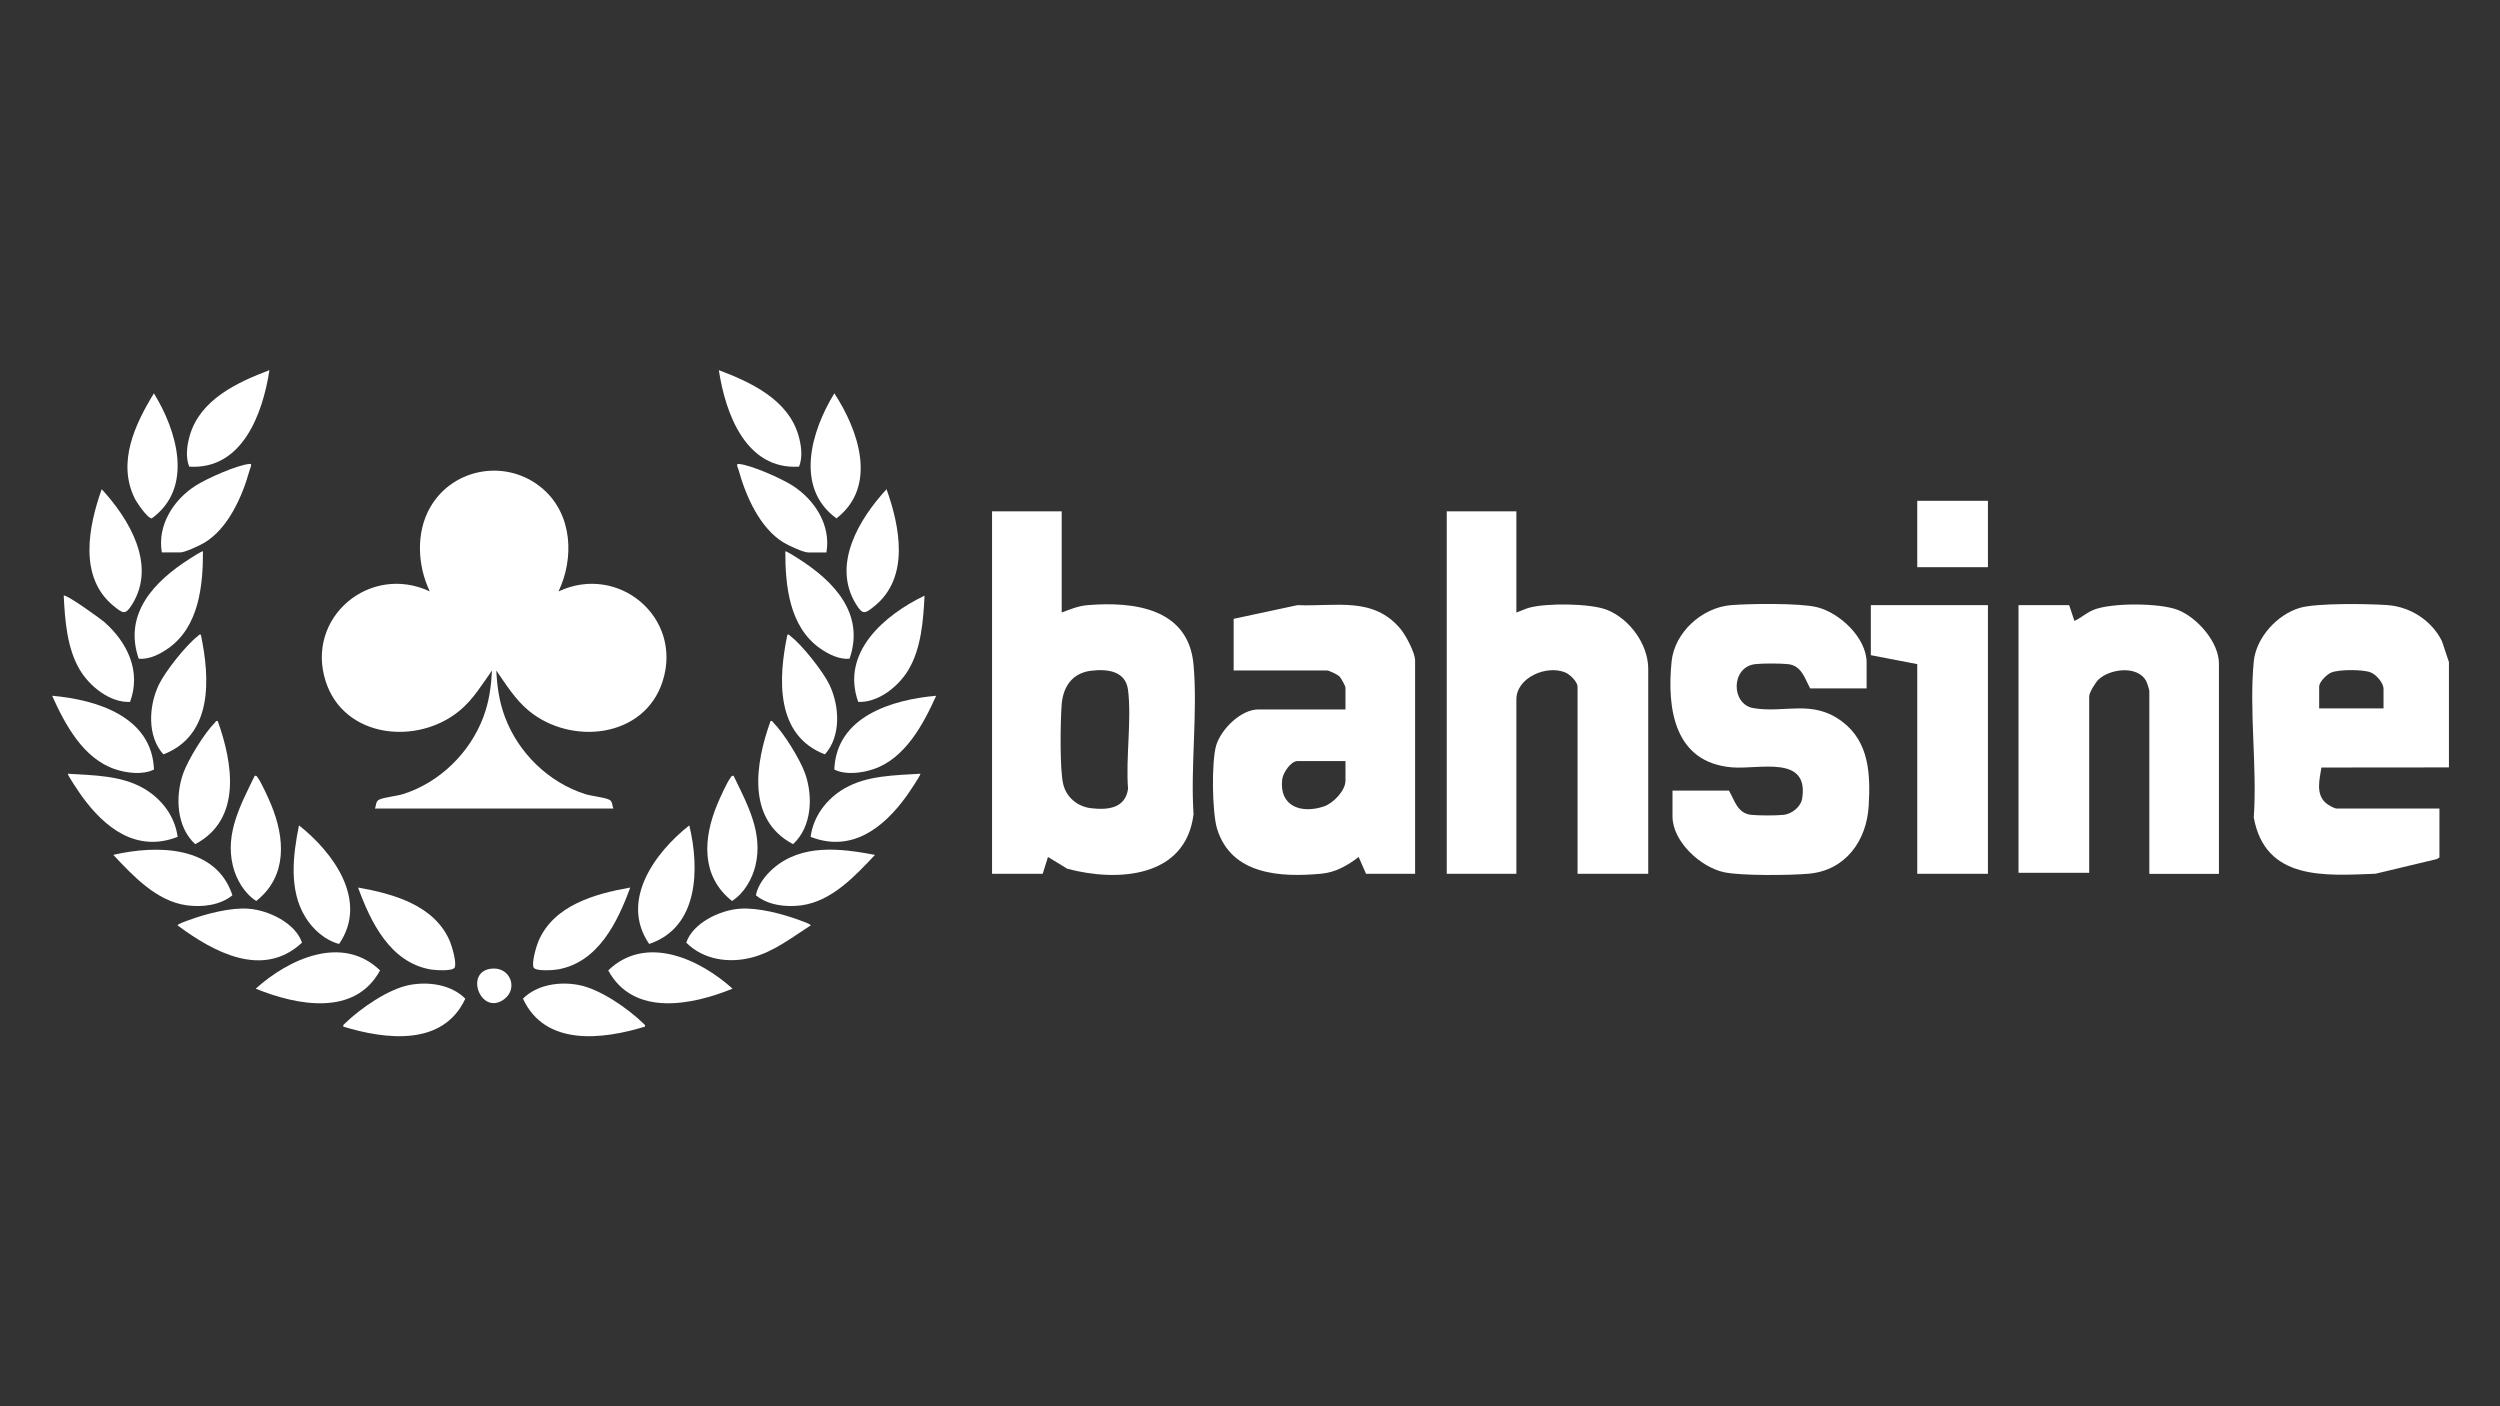 <?xml version="1.0" encoding="UTF-8"?>
<svg id="Layer_1" xmlns="http://www.w3.org/2000/svg" baseProfile="tiny" version="1.2" viewBox="0 0 1920 1080">
  <rect x="0" y="0" width="1920" height="1080" fill="#333333" stroke="none"/>
  <!-- Generator: Adobe Illustrator 29.7.1, SVG Export Plug-In . SVG Version: 2.1.1 Build 8)  -->
  <path d="M1880.78,589.37v207.17H39.22V283.46h1841.57v224.98l-5.37-16.08c-7.91-15.81-24.23-26.41-41.99-27.65-14.75-1.03-53.86-1.67-66.88,2.06-17.54,5.02-33.84,22.87-35.64,41.28-3.68,37.79,2.73,81.36,0,119.76,8.83,48.52,54.41,44.75,93.48,43.22l47.08-11.25,2.03-1.21v-37.63h-78.99c-1.92,0-6.97-2.99-8.52-4.44-7.6-7.11-4.52-17.97-3.14-27.04l97.95-.09ZM206.92,284.28c-24.75,9.35-53.18,22.58-61.16,50.18-2.17,7.49-3.4,16.52-.46,23.91,40.86,2.61,56.55-40.83,61.62-74.09ZM552.07,284.28c5.05,33.3,20.73,76.67,61.62,74.09,2.95-7.4,1.71-16.42-.46-23.91-7.98-27.6-36.41-40.82-61.16-50.18ZM118.21,302.09c-14.58,23.8-28.24,52.88-14.89,80.41,1.55,3.19,9.82,15.61,13.27,15.61,32.39-23.49,19.34-67.28,1.62-96.01ZM640.78,302.09c-17.72,28.74-30.77,72.53,1.62,96.01,31.99-24.69,16.89-67.79-1.62-96.01ZM124.29,424.27h14.18c3.54,0,15.01-5.36,18.48-7.44,18.44-11.09,29.25-35.78,34.81-55.87.4-1.43,2.22-4.83.18-4.69-9.64.69-33.14,11.25-41.65,16.68-17.08,10.9-29.58,30.44-25.99,51.32ZM634.71,424.27c3.6-20.93-8.95-40.36-25.99-51.32-8.43-5.42-32.07-15.99-41.65-16.68-2.04-.15-.21,3.26.18,4.69,5.56,20.09,16.36,44.78,34.81,55.87,3.46,2.08,14.94,7.44,18.48,7.44h14.18ZM287.95,620.93h183.1c-1.07-2.44-.49-5.49-3.29-6.83-3.6-1.73-13.41-2.67-18.42-4.27-28.14-8.98-51.24-31.6-61.54-59.11-4.47-11.92-5.98-23.14-6.68-35.81,7.52,10.83,14.46,22.16,24.73,30.73,32.48,27.1,89.06,21.37,103.05-22.46,15.65-49.06-34.08-90.55-79.98-68.97,12.21-25.75,10.63-58.85-11.73-78.52-26.8-23.56-68.85-17.11-86.73,13.76-11.23,19.39-9.88,44.95-.4,64.75-45.89-21.59-95.63,19.91-79.98,68.97,14,43.86,70.56,49.56,103.05,22.46,10.43-8.7,16.97-19.87,24.73-30.73-.75,12.72-2.19,23.83-6.68,35.81-10.27,27.41-33.48,50.21-61.55,59.11-4.93,1.56-14.75,2.51-18.41,4.27-2.8,1.34-2.22,4.39-3.29,6.83ZM78.12,375.72c-10.21,28.71-18,67.79,9.33,89.81,7.15,5.76,8.88,6.91,14.02-1.34,19.01-30.5-2.35-65.68-23.34-88.47ZM680.88,375.72c-21.02,22.77-42.36,57.97-23.34,88.47,5.14,8.25,6.87,7.1,14.02,1.34,27.32-22.02,19.53-61.1,9.33-89.81ZM1526.73,384.62h-54.28v50.98h54.28v-50.98ZM815.38,392.71h-53.47v278.39h38.89l4.06-12.95,14.84,9.05c38.38,10.25,90.93,7.15,96.95-41.84-2.41-37.07,3.27-78.31,0-114.89-3.9-43.65-46.18-48.59-81.4-45.72-7.03.57-13.38,3.22-19.86,5.65v-77.69ZM1164.57,392.71h-53.47v278.39h53.47v-133.93c0-16.85,23.35-26.75,37.69-20.65,3.54,1.5,9.3,7.1,9.3,10.94v143.65h54.28v-157.4c0-18.91-14.36-38.42-31.61-45.3-12.76-5.09-46.78-5.33-59.93-1.63-3.39.96-6.41,2.58-9.73,3.64v-77.69ZM155.88,423.47c-.55-.62-8.95,4.89-10.14,5.64-26.99,17.1-51.22,42.14-39.19,76.81,8.13.65,16.39-3.53,22.87-8.14,23.35-16.62,26.49-47.77,26.46-74.31ZM652.45,505.92c12.02-34.67-12.21-59.71-39.19-76.81-1.19-.75-9.59-6.26-10.14-5.64-.03,26.55,3.11,57.69,26.46,74.31,6.49,4.62,14.74,8.8,22.87,8.14ZM99.87,539.07c8.74-23.49-2.04-45.74-19.76-61.36-2.54-2.24-29.73-21.87-31.17-20.25.94,18.87,2.47,40.31,12.31,56.89,7.55,12.74,23.14,25.39,38.62,24.72ZM710.05,457.46c-30.68,14.74-64.56,43.63-50.92,81.61,15.48.67,31.06-11.99,38.62-24.72,9.79-16.49,11.38-38.12,12.31-56.89ZM1086.79,671.1v-163.88c0-5.87-7.07-19.17-10.93-23.88-21-25.61-50.1-17.3-79.4-18.6l-49.02,10.51v39.65h71.7c1.57,0,7.96,3.15,9.35,4.41,1.39,1.27,4.82,7.42,4.82,8.94v16.59h-66.84c-13.59,0-28.62,15.09-32.41,27.51s-3.17,51.68.64,64.11c10.88,35.54,48.88,37.48,80.28,34.52,10.66-1.01,20.2-6.41,28.45-12.85l5.68,12.96h37.67ZM1433.56,528.67v-19.83c0-19-20.76-38.39-38.38-42.59-13.17-3.14-51.22-2.68-65.72-1.5-22.27,1.81-43.44,20.9-45.69,43.38-3.63,36.23,2.13,77.6,46.5,81.22,20.8,1.7,59.08-9.85,53.82,23.84-1,6.39-7.82,11.89-14.13,12.6-5.74.65-19.35.62-25.12,0-10.47-1.13-12.56-10.93-17.01-18.62h-43.35v19.83c0,19.36,21.65,39.07,39.69,42.9,13.22,2.8,50.84,2.41,65.12,1.1,28.18-2.58,44.32-25.39,45.87-52.1,1.41-24.17.43-49.02-20.31-64.67-22.98-17.34-43.91-6.32-68.2-10.37-17.37-2.9-17.46-31.67,1.43-33.8,5.74-.65,19.35-.62,25.12,0,10.39,1.12,12.77,10.81,17.01,18.62h43.35ZM1526.73,464.74h-89.93v38.44l35.65,6.88v161.04h54.28v-206.36ZM1589.11,464.74h-38.89v205.55h54.28v-135.55c0-2.92,4.95-10.82,7.27-12.97,8.85-8.2,29.57-10.83,36.36.95.66,1.14,2.55,6.99,2.55,7.97v140.41h53.47v-161.45c0-16.52-16.73-35.47-31.61-41.26-13.88-5.39-51.03-5.64-64.78,0-5.32,2.18-9.45,6.1-14.59,8.48l-4.06-12.14ZM154.26,487.4c-1.4-.36-1.62.58-2.43,1.2-8.95,6.85-25.01,27.13-29.87,37.33-7.77,16.28-9.07,39.42,3.53,53.44,38.2-14.7,35.81-58.44,28.78-91.97ZM604.74,487.4c-7.04,33.53-9.42,77.27,28.78,91.97,12.6-14.02,11.29-37.16,3.53-53.44-4.86-10.2-20.93-30.48-29.87-37.33-.81-.62-1.03-1.57-2.43-1.2ZM40.03,534.34c9.88,22,23.91,48.32,48.4,56.45,8.9,2.95,21.23,4.54,29.82.21-1.57-40.72-44.15-53.64-78.23-56.65ZM718.97,534.34c-34.08,3.01-76.65,15.93-78.23,56.65,8.59,4.33,20.93,2.75,29.82-.21,24.49-8.13,38.52-34.44,48.4-56.45ZM167.22,553.76c-1.59-.41-1.56.66-2.28,1.36-7.92,7.8-20.55,28.38-24.26,38.89-6.22,17.56-5.22,41.04,9.25,54.31,36.09-19.07,28.86-62.32,17.29-94.56ZM591.77,553.76c-11.57,32.24-18.8,75.49,17.29,94.56,14.47-13.27,15.46-36.75,9.25-54.31-3.72-10.51-16.34-31.09-24.26-38.89-.71-.7-.68-1.77-2.28-1.36ZM136.42,642.72c-2.01-15.91-12.48-29.47-26.17-37.31-17.44-9.98-38.55-9.92-58.06-11.19-.77.66,9.59,15.74,10.68,17.24,17.58,24.33,42.01,43.52,73.56,31.25ZM706.81,594.23c-19.52,1.26-40.62,1.2-58.06,11.19-13.7,7.84-24.16,21.4-26.17,37.31,31.55,12.27,55.98-6.92,73.56-31.25,1.09-1.51,11.45-16.59,10.68-17.24ZM195.6,595.84c-10.52,21.78-22.85,43.85-16.78,68.95,2.53,10.47,8.83,21.37,18,27.16,24.05-19.04,22.12-48.26,11.3-74.23-2.01-4.84-7.34-16.75-10.23-20.54-.7-.91-.85-1.65-2.29-1.34ZM563.4,595.84c-1.45-.32-1.6.42-2.29,1.34-2.88,3.79-8.21,15.7-10.23,20.54-10.84,26.02-12.78,55.17,11.3,74.23,9.17-5.79,15.47-16.69,18-27.16,6.06-25.1-6.27-47.17-16.78-68.95ZM229.62,633.88c-4.64,22.94-7.94,49.76,5.01,70.65,5.72,9.22,15.07,17.68,25.81,20.41,22.73-33.2-4.46-70.27-30.82-91.06ZM529.37,633.88c-26.36,20.79-53.55,57.86-30.82,91.06,38.21-12.68,38.78-58.15,30.82-91.06ZM87.02,656.54c15.19,16.14,33.17,35.58,56.4,38.74,11.66,1.59,25.74.04,35.07-7.72-12.58-38.48-58.31-38.71-91.47-31.02ZM671.98,656.54c-26.57-5.03-56.27-8.64-78.2,10.49-5.93,5.17-11.73,12.6-13.26,20.53,9.33,7.76,23.4,9.31,35.07,7.72,23.23-3.16,41.21-22.61,56.4-38.74ZM274.99,681.63c9.7,26.59,24.65,57.51,55.7,62.91,3.4.59,16.72,1.51,18.43-1.4,1.85-3.14-1.95-16.26-3.51-19.98-11.63-27.89-43.52-36.73-70.63-41.53ZM484.01,681.63c-27.11,4.79-59,13.64-70.63,41.53-1.55,3.72-5.36,16.84-3.51,19.98,1.72,2.91,15.03,1.99,18.43,1.4,31.06-5.41,46-36.32,55.7-62.91ZM136.44,710.74c27.41,20.33,65.42,41.28,95.51,13.21-5.07-15.13-25.82-24.92-40.92-26.04-14.14-1.06-32.78,3.89-46.09,8.78-.95.35-9.13,3.11-8.49,4.05ZM622.55,710.74c.64-.95-7.54-3.7-8.49-4.05-13.32-4.89-31.95-9.84-46.09-8.78-15.1,1.13-35.86,10.91-40.92,26.04,13.15,13.13,32.54,15.99,50.13,11.48,17-4.36,30.92-15.43,45.37-24.69ZM196.4,759.3c31.29,12.75,76.09,21.73,95.48-14.03-29.01-27.94-70.26-8.71-95.48,14.03ZM562.6,759.3c-25.22-22.74-66.47-41.97-95.48-14.03,19.39,35.76,64.19,26.79,95.48,14.03ZM376.04,744.13c-19.29,3.57-6.22,36.18,11.15,23.27,11.36-8.44,4.29-26.13-11.15-23.27ZM263.64,788.44c32.45,9.95,76.69,15.42,93.71-21.46-10.76-10.85-28.18-13.29-42.71-10.54-16.48,3.11-37.82,18-49.77,29.59-.79.77-1.53,1.06-1.23,2.41ZM495.35,788.44c.3-1.35-.44-1.64-1.23-2.41-11.95-11.6-33.3-26.48-49.77-29.59-14.53-2.74-31.95-.31-42.71,10.54,17.01,36.88,61.26,31.41,93.71,21.46Z" display="none" fill="#fff"/>
  <path d="M1880.78,508.44v80.93l-97.95.09c-1.38,9.07-4.46,19.93,3.14,27.04,1.55,1.45,6.6,4.44,8.52,4.44h78.99v37.63l-2.03,1.21-47.08,11.25c-39.07,1.53-84.65,5.31-93.48-43.22,2.73-38.4-3.68-81.96,0-119.76,1.79-18.42,18.1-36.26,35.64-41.28,13.02-3.73,52.13-3.09,66.88-2.06,17.76,1.24,34.08,11.84,41.99,27.65l5.37,16.08ZM1830.55,544.05v-14.97c0-4.68-5.63-11.01-9.97-12.71-5.94-2.33-24.32-2.33-30.16.14-3.54,1.5-9.3,7.11-9.3,10.94v16.59h49.42Z" fill="#fff"/>
  <path d="M287.95,620.93c1.07-2.44.49-5.49,3.29-6.83,3.67-1.76,13.48-2.7,18.41-4.27,28.06-8.9,51.28-31.7,61.55-59.11,4.49-11.98,5.93-23.09,6.68-35.81-7.75,10.86-14.3,22.03-24.73,30.73-32.49,27.1-89.05,21.4-103.05-22.46-15.65-49.06,34.08-90.55,79.98-68.97-9.48-19.8-10.83-45.36.4-64.75,17.88-30.87,59.93-37.32,86.73-13.76,22.36,19.66,23.94,52.76,11.73,78.52,45.89-21.59,95.63,19.91,79.98,68.97-13.99,43.83-70.56,49.56-103.05,22.46-10.27-8.56-17.21-19.9-24.73-30.73.69,12.67,2.21,23.89,6.68,35.81,10.31,27.5,33.41,50.13,61.54,59.11,5.01,1.6,14.81,2.53,18.42,4.27,2.8,1.34,2.22,4.39,3.29,6.83h-183.1Z" fill="#fff"/>
  <path d="M815.38,392.71v77.69c6.48-2.43,12.84-5.08,19.86-5.65,35.22-2.87,77.5,2.07,81.4,45.72,3.27,36.58-2.41,77.82,0,114.89-6.02,48.99-58.57,52.08-96.95,41.84l-14.84-9.05-4.06,12.95h-38.89v-278.39h53.47ZM837.89,515.14c-14.4,1.73-21.51,12.32-22.54,26.04-.96,12.74-1.57,49.94,1.22,61.16,2.53,10.15,10.96,17.11,21.32,18.36,12.74,1.53,26.33.2,28.45-14.84-1.86-23.92,2.84-52.53,0-75.89-1.81-14.9-16.19-16.31-28.45-14.84Z" fill="#fff"/>
  <path d="M1164.57,392.71v77.69c3.32-1.06,6.34-2.68,9.73-3.64,13.15-3.71,47.18-3.46,59.93,1.63,17.25,6.89,31.61,26.39,31.61,45.3v157.4h-54.28v-143.65c0-3.84-5.76-9.44-9.3-10.94-14.35-6.09-37.69,3.81-37.69,20.65v133.93h-53.47v-278.39h53.47Z" fill="#fff"/>
  <path d="M1086.79,671.1h-37.67l-5.68-12.96c-8.25,6.44-17.79,11.85-28.45,12.85-31.4,2.96-69.4,1.02-80.28-34.52-3.81-12.43-4.38-51.85-.64-64.11s18.82-27.51,32.41-27.51h66.84v-16.59c0-1.52-3.43-7.67-4.82-8.94-1.39-1.27-7.79-4.41-9.35-4.41h-71.7v-39.65l49.02-10.51c29.3,1.29,58.4-7.01,79.4,18.6,3.86,4.71,10.93,18.02,10.93,23.88v163.88ZM1033.32,584.51h-36.86c-5.22,0-11.18,9.17-11.75,14.16-2.37,20.77,14.81,26.46,32.04,20.67,7.18-2.41,16.58-12.09,16.58-19.86v-14.97Z" fill="#fff"/>
  <path d="M1589.11,464.74l4.06,12.14c5.14-2.38,9.27-6.3,14.59-8.48,13.75-5.64,50.91-5.4,64.78,0,14.89,5.79,31.61,24.74,31.61,41.26v161.45h-53.47v-140.41c0-.98-1.89-6.83-2.55-7.97-6.79-11.78-27.51-9.15-36.36-.95-2.32,2.15-7.27,10.05-7.27,12.97v135.55h-54.28v-205.55h38.89Z" fill="#fff"/>
  <path d="M1433.56,528.67h-43.35c-4.24-7.8-6.62-17.49-17.01-18.62-5.77-.62-19.38-.65-25.12,0-18.89,2.12-18.79,30.9-1.43,33.8,24.3,4.06,45.22-6.97,68.2,10.37,20.74,15.65,21.72,40.5,20.31,64.67-1.55,26.71-17.69,49.52-45.87,52.1-14.29,1.31-51.9,1.7-65.12-1.1-18.04-3.83-39.69-23.54-39.69-42.9v-19.83h43.35c4.46,7.69,6.54,17.48,17.01,18.62,5.77.62,19.38.65,25.12,0,6.31-.71,13.13-6.21,14.13-12.6,5.26-33.68-33.02-22.14-53.82-23.84-44.37-3.62-50.13-44.99-46.5-81.22,2.25-22.48,23.42-41.57,45.69-43.38,14.5-1.18,52.55-1.64,65.72,1.5,17.62,4.21,38.38,23.59,38.38,42.59v19.83Z" fill="#fff"/>
  <polygon points="1526.73 464.74 1526.73 671.1 1472.45 671.1 1472.45 510.06 1436.8 503.18 1436.8 464.74 1526.73 464.74" fill="#fff"/>
  <rect x="1472.45" y="384.62" width="54.28" height="50.98" fill="#fff"/>
  <path d="M622.55,710.74c-14.46,9.26-28.37,20.33-45.37,24.69-17.59,4.51-36.98,1.65-50.13-11.48,5.07-15.13,25.82-24.92,40.92-26.04,14.14-1.06,32.78,3.89,46.09,8.78.95.35,9.13,3.11,8.49,4.05Z" fill="#fff"/>
  <path d="M136.44,710.74c-.64-.95,7.54-3.7,8.49-4.05,13.32-4.89,31.95-9.84,46.09-8.78,15.1,1.13,35.86,10.91,40.92,26.04-30.08,28.07-68.1,7.12-95.51-13.21Z" fill="#fff"/>
  <path d="M680.88,375.72c10.21,28.71,18,67.79-9.33,89.81-7.15,5.76-8.88,6.91-14.02-1.34-19.01-30.5,2.32-65.7,23.34-88.47Z" fill="#fff"/>
  <path d="M78.12,375.72c20.99,22.79,42.36,57.97,23.34,88.47-5.14,8.25-6.87,7.1-14.02,1.34-27.32-22.02-19.53-61.1-9.33-89.81Z" fill="#fff"/>
  <path d="M563.4,595.84c10.52,21.78,22.85,43.85,16.78,68.95-2.53,10.47-8.83,21.37-18,27.16-24.08-19.07-22.14-48.21-11.3-74.23,2.01-4.84,7.34-16.75,10.23-20.54.7-.91.85-1.65,2.29-1.34Z" fill="#fff"/>
  <path d="M195.6,595.84c1.45-.32,1.6.42,2.29,1.34,2.88,3.79,8.21,15.7,10.23,20.54,10.82,25.97,12.75,55.19-11.3,74.23-9.17-5.79-15.47-16.69-18-27.16-6.06-25.1,6.27-47.17,16.78-68.95Z" fill="#fff"/>
  <path d="M552.07,284.28c24.75,9.35,53.18,22.58,61.16,50.18,2.17,7.49,3.4,16.52.46,23.91-40.89,2.58-56.56-40.79-61.62-74.09Z" fill="#fff"/>
  <path d="M229.62,633.88c26.36,20.79,53.55,57.86,30.82,91.06-10.74-2.73-20.09-11.18-25.81-20.41-12.95-20.89-9.65-47.72-5.01-70.65Z" fill="#fff"/>
  <path d="M529.37,633.88c7.97,32.91,7.4,78.38-30.82,91.06-22.73-33.2,4.46-70.27,30.82-91.06Z" fill="#fff"/>
  <path d="M206.92,284.28c-5.07,33.26-20.76,76.7-61.62,74.09-2.95-7.4-1.71-16.42.46-23.91,7.98-27.6,36.41-40.82,61.16-50.18Z" fill="#fff"/>
  <path d="M274.99,681.63c27.11,4.79,59,13.64,70.63,41.53,1.55,3.72,5.36,16.84,3.51,19.98-1.72,2.91-15.03,1.99-18.43,1.4-31.06-5.41-46-36.32-55.7-62.91Z" fill="#fff"/>
  <path d="M484.01,681.63c-9.7,26.59-24.65,57.51-55.7,62.91-3.4.59-16.72,1.51-18.43-1.4-1.85-3.14,1.95-16.26,3.51-19.98,11.63-27.89,43.52-36.73,70.63-41.53Z" fill="#fff"/>
  <path d="M124.29,424.27c-3.58-20.88,8.92-40.42,25.99-51.32,8.51-5.43,32-15.98,41.65-16.68,2.04-.15.21,3.26-.18,4.69-5.56,20.09-16.36,44.78-34.81,55.87-3.46,2.08-14.94,7.44-18.48,7.44h-14.18Z" fill="#fff"/>
  <path d="M196.4,759.3c25.22-22.74,66.47-41.97,95.48-14.03-19.39,35.76-64.19,26.79-95.48,14.03Z" fill="#fff"/>
  <path d="M562.6,759.3c-31.29,12.75-76.09,21.73-95.48-14.03,29.01-27.94,70.26-8.71,95.48,14.03Z" fill="#fff"/>
  <path d="M263.64,788.44c-.3-1.35.44-1.64,1.23-2.41,11.95-11.6,33.3-26.48,49.77-29.59,14.53-2.74,31.95-.31,42.71,10.54-17.01,36.88-61.26,31.41-93.71,21.46Z" fill="#fff"/>
  <path d="M40.03,534.34c34.08,3.01,76.65,15.93,78.23,56.65-8.59,4.33-20.93,2.75-29.82-.21-24.49-8.13-38.52-34.44-48.4-56.45Z" fill="#fff"/>
  <path d="M718.97,534.34c-9.88,22-23.91,48.32-48.4,56.45-8.9,2.95-21.23,4.54-29.82.21,1.57-40.72,44.15-53.64,78.23-56.65Z" fill="#fff"/>
  <path d="M495.35,788.44c-32.45,9.95-76.69,15.42-93.71-21.46,10.76-10.85,28.18-13.29,42.71-10.54,16.48,3.11,37.82,18,49.77,29.59.79.77,1.53,1.06,1.23,2.41Z" fill="#fff"/>
  <path d="M87.02,656.54c33.16-7.69,78.88-7.46,91.47,31.02-9.33,7.76-23.4,9.31-35.07,7.72-23.23-3.16-41.21-22.61-56.4-38.74Z" fill="#fff"/>
  <path d="M671.98,656.54c-15.19,16.14-33.17,35.58-56.4,38.74-11.66,1.59-25.74.04-35.07-7.72,1.53-7.93,7.34-15.36,13.26-20.53,21.93-19.13,51.64-15.52,78.2-10.49Z" fill="#fff"/>
  <path d="M155.88,423.47c.03,26.55-3.11,57.69-26.46,74.31-6.49,4.62-14.74,8.8-22.87,8.14-12.02-34.67,12.21-59.71,39.19-76.81,1.19-.75,9.59-6.26,10.14-5.64Z" fill="#fff"/>
  <path d="M652.45,505.92c-8.13.65-16.39-3.53-22.87-8.14-23.35-16.62-26.49-47.77-26.46-74.31.55-.62,8.95,4.89,10.14,5.64,26.99,17.1,51.22,42.14,39.19,76.81Z" fill="#fff"/>
  <path d="M634.71,424.27h-14.18c-3.54,0-15.01-5.36-18.48-7.44-18.44-11.09-29.25-35.78-34.81-55.87-.4-1.43-2.22-4.83-.18-4.69,9.58.69,33.22,11.26,41.65,16.68,17.04,10.96,29.6,30.39,25.99,51.32Z" fill="#fff"/>
  <path d="M604.74,487.4c1.4-.36,1.62.58,2.43,1.2,8.95,6.85,25.01,27.13,29.87,37.33,7.77,16.28,9.07,39.42-3.53,53.44-38.2-14.7-35.81-58.44-28.78-91.97Z" fill="#fff"/>
  <path d="M136.42,642.72c-31.55,12.27-55.98-6.92-73.56-31.25-1.09-1.51-11.45-16.59-10.68-17.24,19.52,1.26,40.62,1.2,58.06,11.19,13.7,7.84,24.16,21.4,26.17,37.31Z" fill="#fff"/>
  <path d="M706.81,594.23c.77.66-9.59,15.74-10.68,17.24-17.58,24.33-42.01,43.52-73.56,31.25,2.01-15.91,12.48-29.47,26.17-37.31,17.44-9.98,38.55-9.92,58.06-11.19Z" fill="#fff"/>
  <path d="M99.87,539.07c-15.48.67-31.06-11.99-38.62-24.72-9.84-16.58-11.36-38.02-12.31-56.89,1.43-1.62,28.62,18.01,31.17,20.25,17.71,15.63,28.5,37.87,19.76,61.36Z" fill="#fff"/>
  <path d="M154.26,487.4c7.04,33.53,9.42,77.27-28.78,91.97-12.6-14.02-11.29-37.16-3.53-53.44,4.86-10.2,20.93-30.48,29.87-37.33.81-.62,1.03-1.57,2.43-1.2Z" fill="#fff"/>
  <path d="M710.05,457.46c-.92,18.77-2.52,40.4-12.31,56.89-7.56,12.74-23.14,25.39-38.62,24.72-13.64-37.99,20.24-66.88,50.92-81.61Z" fill="#fff"/>
  <path d="M118.21,302.09c17.72,28.74,30.77,72.53-1.62,96.01-3.45,0-11.72-12.41-13.27-15.61-13.35-27.53.31-56.6,14.89-80.41Z" fill="#fff"/>
  <path d="M591.77,553.76c1.59-.41,1.56.66,2.28,1.36,7.92,7.8,20.55,28.38,24.26,38.89,6.22,17.56,5.22,41.04-9.25,54.31-36.09-19.07-28.86-62.32-17.29-94.56Z" fill="#fff"/>
  <path d="M167.22,553.76c11.57,32.24,18.8,75.49-17.29,94.56-14.47-13.27-15.46-36.75-9.25-54.31,3.72-10.51,16.34-31.09,24.26-38.89.71-.7.68-1.77,2.28-1.36Z" fill="#fff"/>
  <path d="M640.78,302.09c18.51,28.23,33.61,71.33,1.62,96.01-32.39-23.49-19.34-67.28-1.62-96.01Z" fill="#fff"/>
  <path d="M376.04,744.13c15.44-2.85,22.51,14.83,11.15,23.27-17.37,12.91-30.44-19.71-11.15-23.27Z" fill="#fff"/>
  <path d="M1830.55,544.05h-49.42v-16.59c0-3.84,5.76-9.44,9.3-10.94,5.84-2.48,24.21-2.47,30.16-.14,4.34,1.7,9.97,8.02,9.97,12.71v14.97Z" display="none" fill="#fff"/>
  <path d="M837.89,515.14c12.26-1.48,26.64-.06,28.45,14.84,2.84,23.36-1.86,51.98,0,75.89-2.12,15.04-15.71,16.37-28.45,14.84-10.36-1.25-18.79-8.21-21.32-18.36-2.79-11.21-2.18-48.41-1.22-61.16,1.03-13.73,8.13-24.31,22.54-26.04Z" display="none" fill="#fff"/>
  <path d="M1033.32,584.51v14.97c0,7.76-9.4,17.44-16.58,19.86-17.23,5.79-34.41.1-32.04-20.67.57-4.99,6.53-14.16,11.75-14.16h36.86Z" display="none" fill="#fff"/>
</svg>